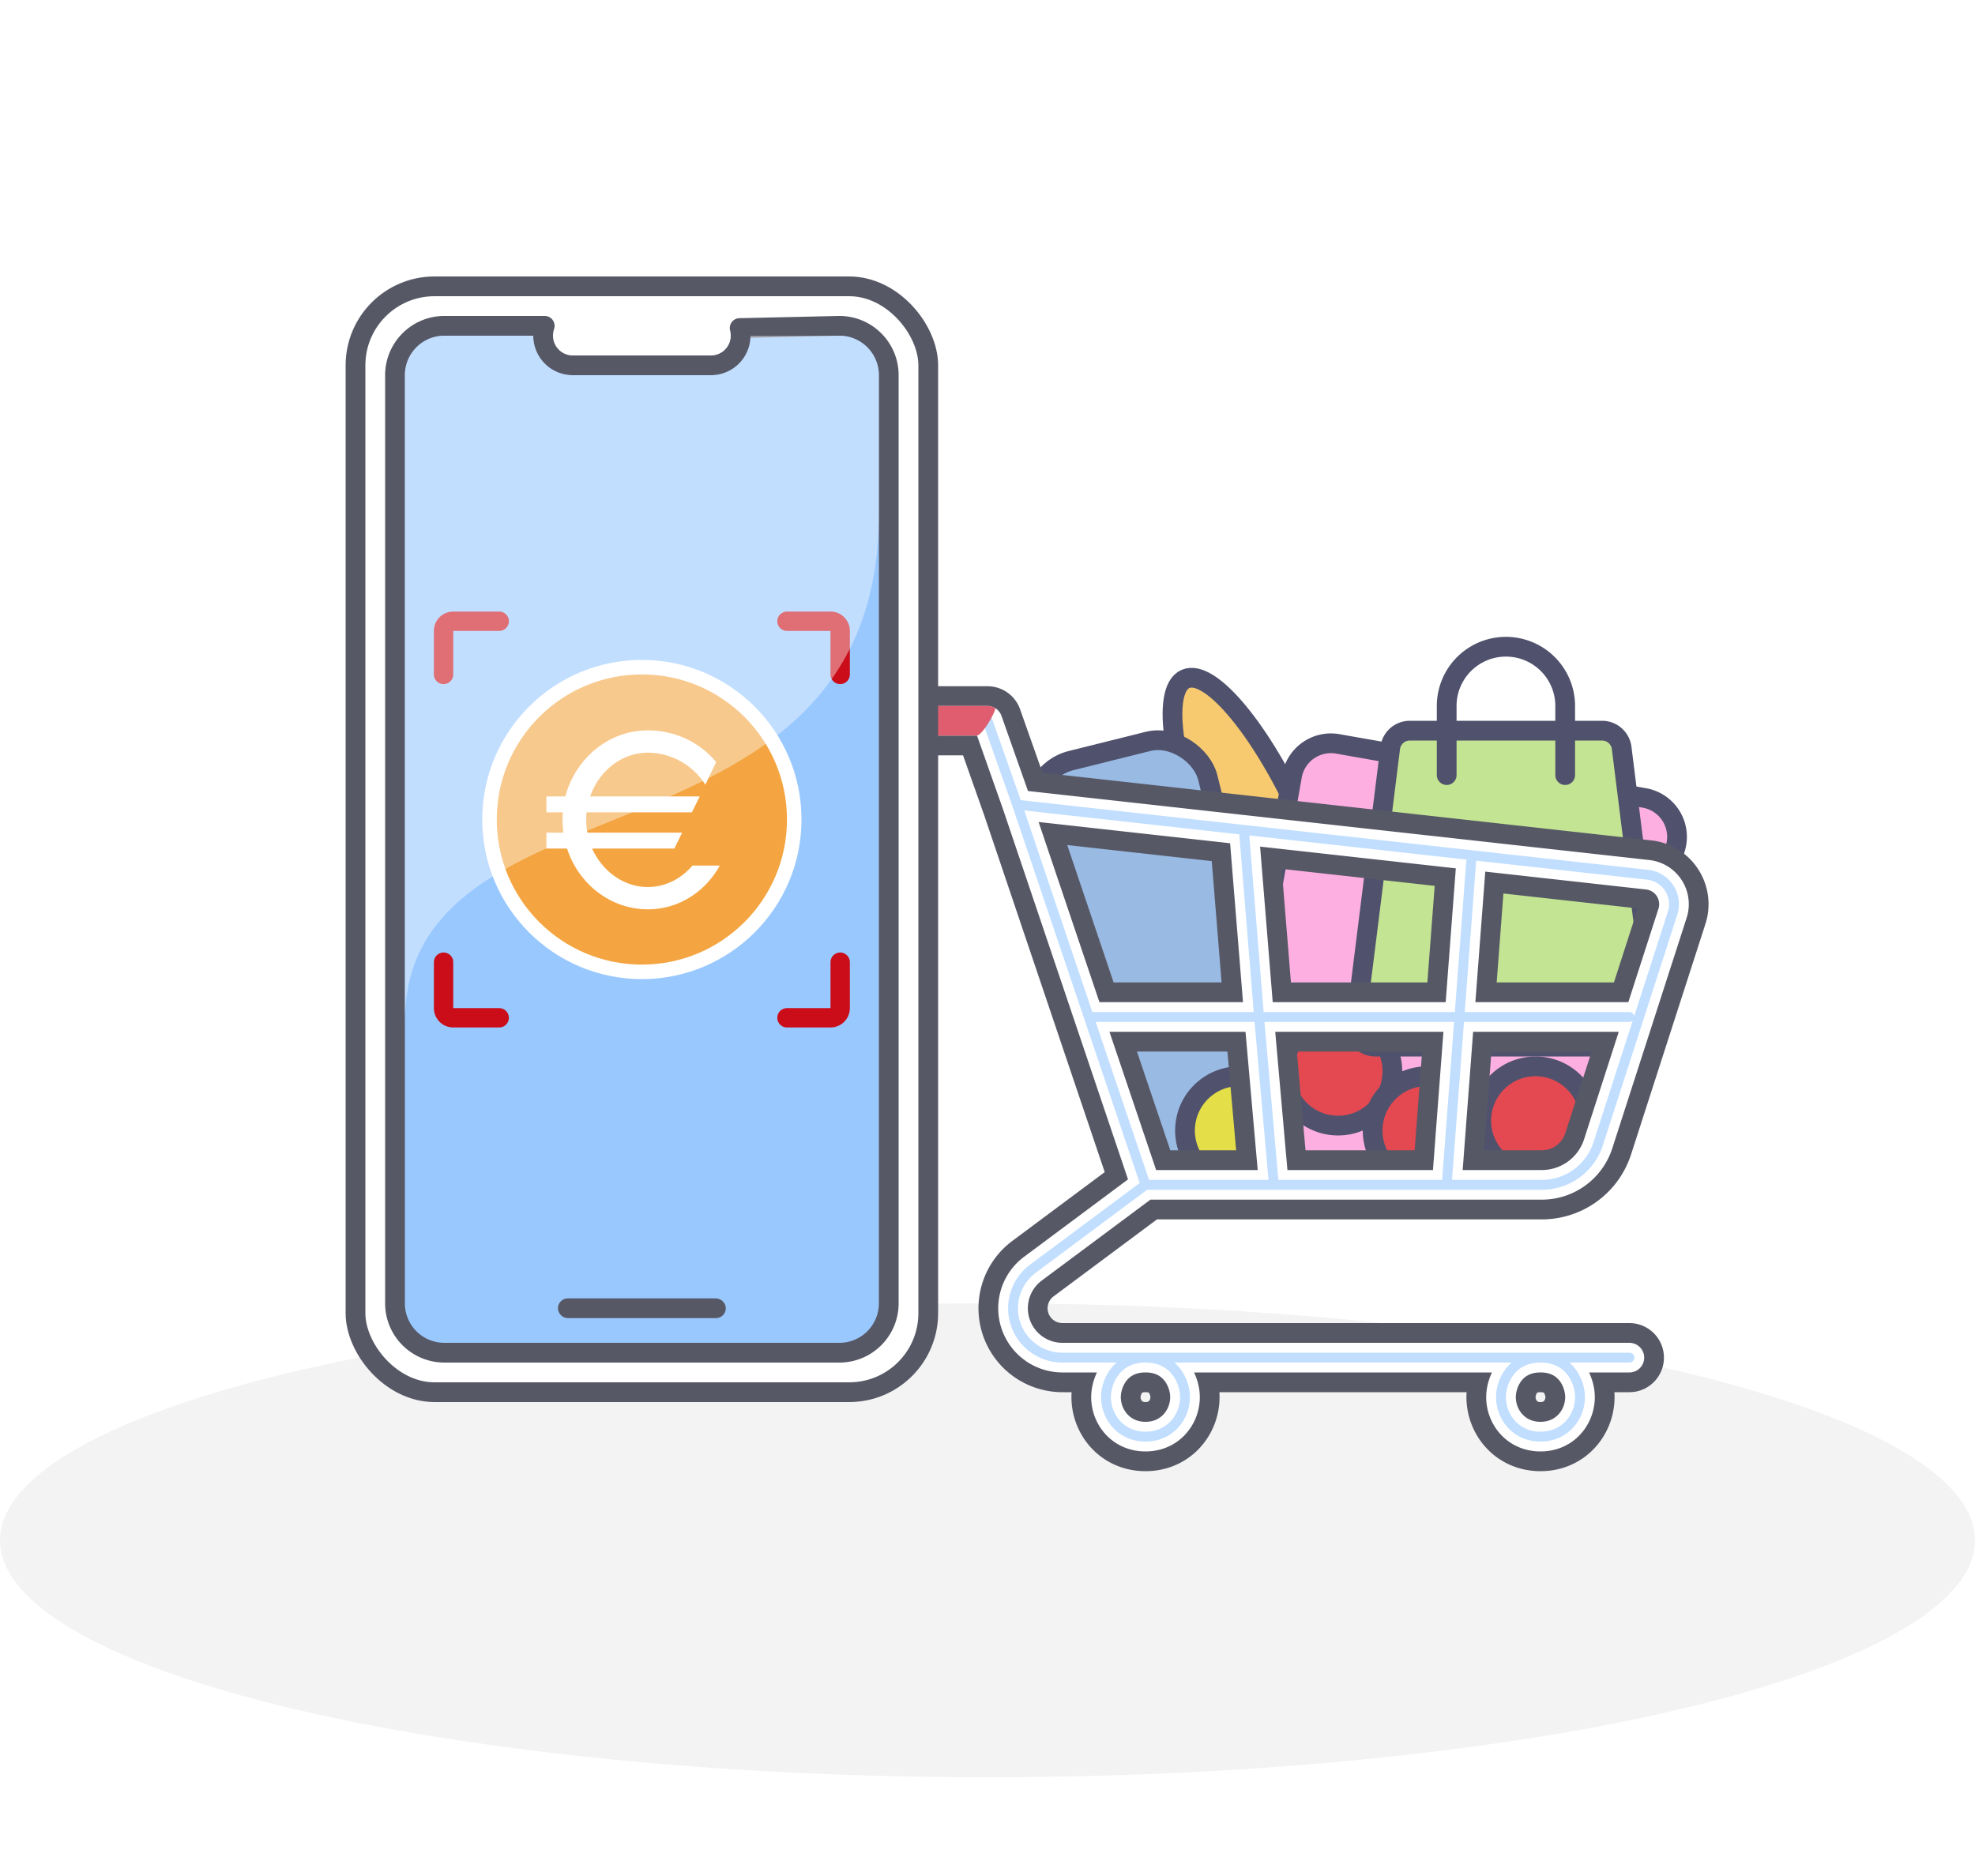 <svg width="200" height="190" viewBox="0 0 200 190" xmlns="http://www.w3.org/2000/svg" xmlns:xlink="http://www.w3.org/1999/xlink">
    <defs>
        <filter x="-37.1%" y="-19.8%" width="174.2%" height="139.7%" filterUnits="objectBoundingBox" id="rnh4wzjx1b">
            <feOffset dx="4" dy="4" in="SourceAlpha" result="shadowOffsetOuter1"/>
            <feGaussianBlur stdDeviation="4" in="shadowOffsetOuter1" result="shadowBlurOuter1"/>
            <feColorMatrix values="0 0 0 0 0 0 0 0 0 0 0 0 0 0 0 0 0 0 0.25 0" in="shadowBlurOuter1" result="shadowMatrixOuter1"/>
            <feMerge>
                <feMergeNode in="shadowMatrixOuter1"/>
                <feMergeNode in="SourceGraphic"/>
            </feMerge>
        </filter>
        <path d="M7 13h15l3 8.5 63.848 7.094a3 3 0 0 1 2.524 3.903l-7.53 23.345A6 6 0 0 1 78.13 60H68.5L71 27l-2.5 33H51l-1.5-17h2-19H87 49.5L48 24.5 49.5 43 51 60H38L25 21.5 38 60l-11.4 8.49a5 5 0 0 0 2.986 9.01H38c3 0 4 2.5 4 4 0 2-1.5 4-4 4s-4-2-4-4c0-1.5 1-4 4-4h40c3 0 4 2.5 4 4 0 2-1.5 4-4 4s-4-2-4-4c0-1.5 1-4 4-4h9" id="wrbwc5g4ta"/>
    </defs>
    <g fill="none" fill-rule="evenodd">
        <ellipse cx="100" cy="136" rx="100" ry="24" transform="translate(0 20)" fill="#000" fill-opacity=".05"/>
        <g transform="translate(78 60)">
            <ellipse stroke="#50526D" stroke-width="2" fill="#F7CA70" transform="rotate(-24 49.364 25.21)" cx="49.364" cy="25.21" rx="5" ry="18"/>
            <rect stroke="#50526D" stroke-width="2" fill="#99BAE2" stroke-linejoin="round" transform="rotate(-14 39.56 36.922)" x="30.561" y="15.422" width="18" height="43" rx="5"/>
            <path d="m57.47 15.341 31.05 5.475a4 4 0 0 1 3.143 5.066l-9.23 31.438a4 4 0 0 1-4.231 2.854l-27.844-2.756a4 4 0 0 1-3.545-4.675l6.023-34.157a4 4 0 0 1 4.634-3.245z" stroke="#50526D" stroke-width="2" fill="#FEAFE2" stroke-linejoin="round"/>
            <circle stroke="#50526D" stroke-width="2" fill="#E4DF48" cx="47.5" cy="54.5" r="5.5"/>
            <circle stroke="#50526D" stroke-width="2" fill="#E44851" cx="57.5" cy="48.5" r="5.5"/>
            <circle stroke="#50526D" stroke-width="2" fill="#E44851" cx="66.5" cy="54.5" r="5.5"/>
            <circle stroke="#50526D" stroke-width="2" fill="#E44851" cx="77.5" cy="53.5" r="5.5"/>
            <g stroke="#50526D" stroke-width="2">
                <path d="M64.766 14h19.468a2 2 0 0 1 1.985 1.752l3.5 28A2 2 0 0 1 87.734 46H61.266a2 2 0 0 1-1.985-2.248l3.5-28A2 2 0 0 1 64.766 14z" fill="#C3E492"/>
                <path d="M68.5 18.5v-7a6 6 0 1 1 12 0v7h0" stroke-linecap="round" stroke-linejoin="round"/>
            </g>
            <g stroke-linecap="round" stroke-linejoin="round">
                <use stroke="#575866" stroke-width="7" xlink:href="#wrbwc5g4ta"/>
                <use stroke="#FFF" stroke-width="3" xlink:href="#wrbwc5g4ta"/>
                <use stroke="#C1DEFF" xlink:href="#wrbwc5g4ta"/>
            </g>
            <path d="M22 11.5c.277 0 .537.075.76.207.214.126-1.26 2.793-1.86 2.793H7a1.5 1.5 0 0 1-.144-2.993L7 11.5h15z" fill="#E05C6F" fill-rule="nonzero"/>
        </g>
        <g filter="url(#rnh4wzjx1b)" transform="translate(30 23)">
            <rect width="58" height="112" rx="8" transform="translate(2 2)" fill="#FFF" stroke="#575866" stroke-width="2"/>
            <path d="M21.162 6c-.393 1.21-.038 2.366.717 3.121A2.99 2.99 0 0 0 24 10h14a2.99 2.99 0 0 0 2.067-.826 3.01 3.01 0 0 0 .835-2.95L50.988 6a4.984 4.984 0 0 1 3.548 1.464A4.984 4.984 0 0 1 56 11v94c0 1.38-.56 2.63-1.464 3.536A4.984 4.984 0 0 1 51 110H11c-1.38 0-2.63-.56-3.536-1.464A4.984 4.984 0 0 1 6 105V11c0-1.38.56-2.63 1.464-3.536A4.984 4.984 0 0 1 11 6z" stroke="#575866" stroke-width="2" fill="#99C8FF" stroke-linejoin="round"/>
            <g transform="translate(7 32)">
                <circle stroke="#FFF" stroke-width="1.469" fill="#F4A541" cx="24" cy="24" r="15.429"/>
                <path d="M38.694 3.918h4.408a.98.98 0 0 1 .98.98v4.408m0 29.143v4.653a.98.98 0 0 1-.98.98h-4.408m-29.143 0H4.898a.98.98 0 0 1-.98-.98v-4.653m0-29.143V4.898a.98.98 0 0 1 .98-.98h4.653" stroke="#CA0D19" stroke-linecap="round" stroke-linejoin="round" stroke-width="1.959"/>
                <path d="M24.606 33.094c3.133 0 5.815-1.778 7.283-4.432h-2.766c-1.13 1.327-2.738 2.174-4.517 2.174-2.484 0-4.63-1.637-5.645-3.896h8.327l.79-1.609h-9.597a6.538 6.538 0 0 1-.113-1.298c0-.254 0-.508.028-.762h10.67l.79-1.61H18.764c.875-2.54 3.161-4.431 5.843-4.431 2.428 0 4.658 1.355 5.815 3.246l1.101-2.286c-1.665-2.033-4.206-3.218-6.916-3.218-3.98 0-7.34 2.85-8.355 6.69h-1.92v1.609h1.666c-.029.254-.029.508-.029.762 0 .451.029.875.085 1.298h-1.722v1.61h2.089c1.157 3.556 4.375 6.153 8.186 6.153z" fill="#FFF" fill-rule="nonzero"/>
            </g>
            <path d="M11 7h9a4 4 0 0 0 4 4h14a4 4 0 0 0 4-4h9a4 4 0 0 1 4 4v14C55 62 7 50.5 7 76.5V11a4 4 0 0 1 4-4z" fill-opacity=".4" fill="#FFF"/>
            <rect stroke="#575866" x="23" y="105" width="16" height="1" rx=".5"/>
        </g>
    </g>
</svg>
